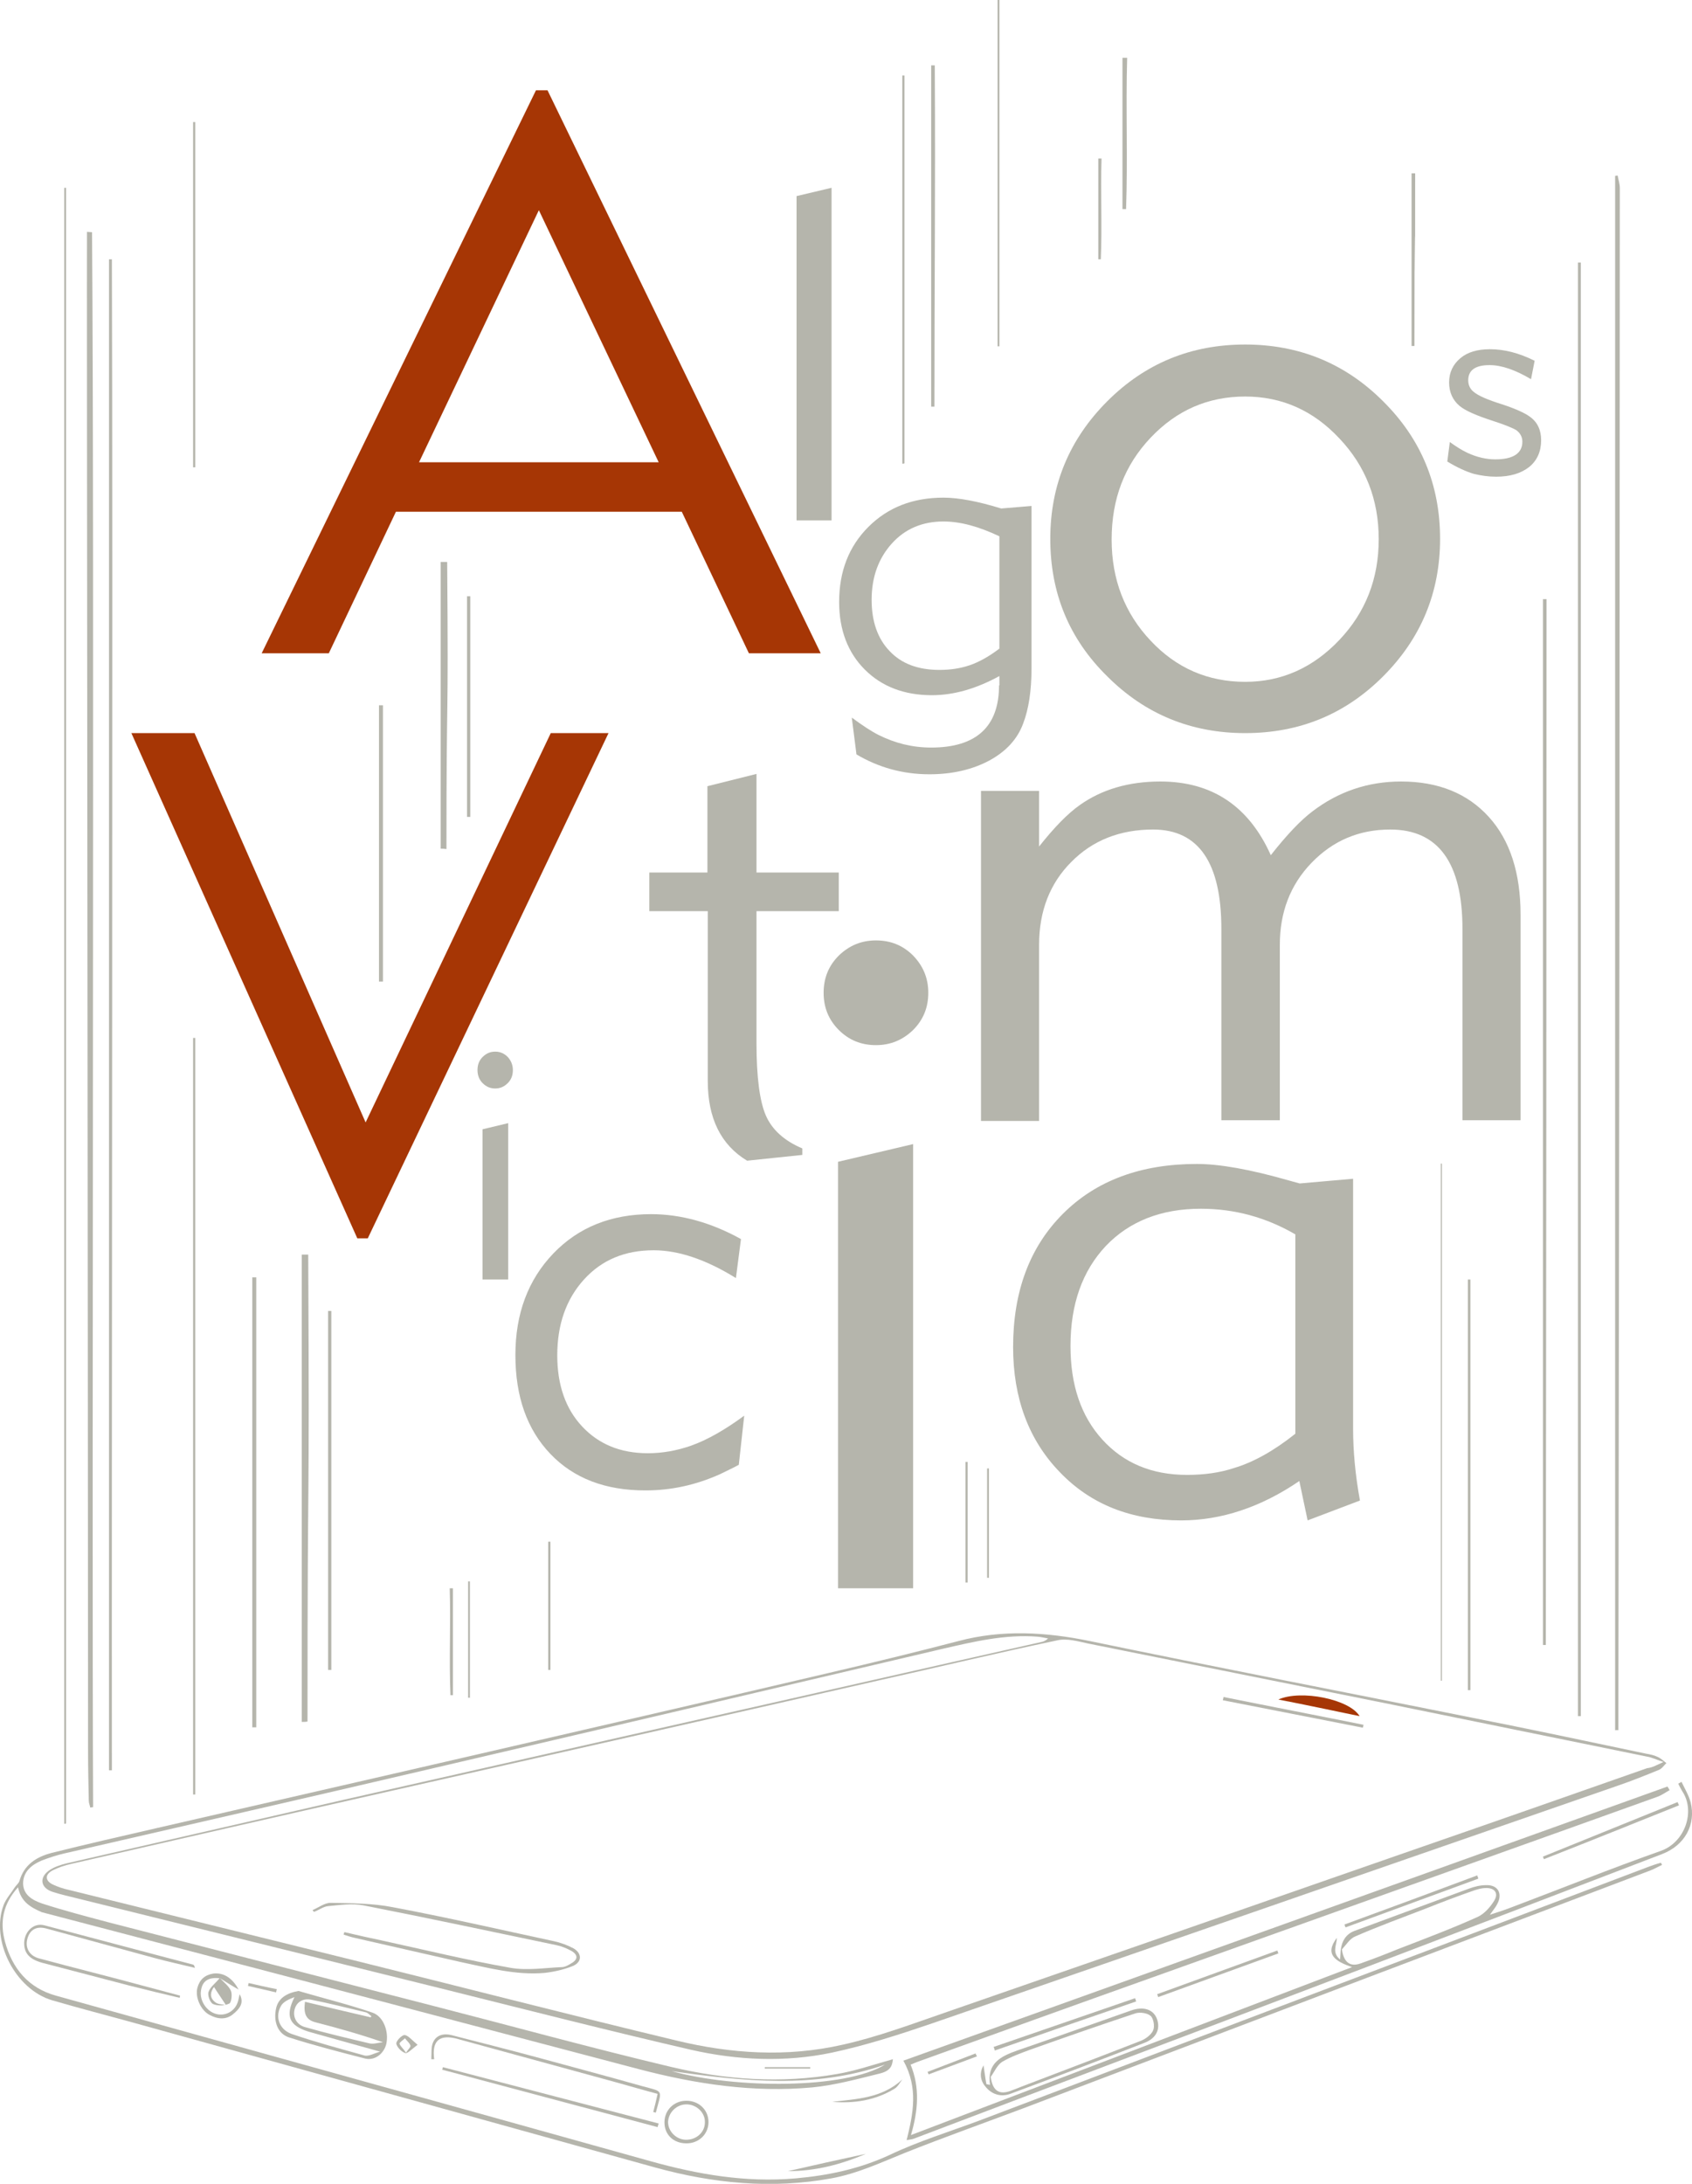 <?xml version="1.0" encoding="UTF-8"?>
<!-- Generator: Adobe Illustrator 26.5.3, SVG Export Plug-In . SVG Version: 6.00 Build 0)  -->
<svg xmlns="http://www.w3.org/2000/svg" xmlns:xlink="http://www.w3.org/1999/xlink" version="1.1" id="Calque_1" x="0px" y="0px" viewBox="0 0 468.8 604.7" style="enable-background:new 0 0 468.8 604.7;" xml:space="preserve">
<style type="text/css">
	.st0{fill:#B5B5AC;}
	.st1{fill:#A63605;}
</style>
<g>
	<path class="st0" d="M245.2,571.7c-19.6,6.8-39.3,4.6-59.1,1.8C203.7,578.4,234.1,578.5,245.2,571.7 M460.9,487.9   c-2.1-0.7-3.3-1.3-4.6-1.5c-24.2-4.9-48.4-9.9-72.6-14.8c-27.4-5.5-54.8-11-82.2-16.5c-2.8-0.6-5.9-1.5-8.5-0.9   c-16.7,3.5-33.3,7.5-49.9,11.2c-45.6,10.4-91.3,20.7-136.9,31c-28.8,6.5-57.6,13.1-86.4,19.7c-1.8,0.4-3.6,1-5.2,1.8   c-2.3,1.2-2.1,3,0.2,4c1.3,0.6,2.8,1.1,4.2,1.4c26.2,6.5,52.4,12.9,78.6,19.4c29.9,7.4,59.7,15.1,89.7,22.3   c15.2,3.7,30.7,4.7,46.1,1.2c9.9-2.2,19.4-5.8,29-9.1c43.6-15.1,87.1-30.2,130.7-45.4c21.1-7.3,42.2-14.7,63.3-22.1   C457.7,489.5,458.9,488.8,460.9,487.9 M5,522.6c-4.2,4.6-5.1,9.7-3.6,15.1c2,7.4,6.5,12.8,14.1,14.9   c54.9,15.3,109.8,30.5,164.6,45.8c13.2,3.7,26.5,6,40.3,4.8c9-0.8,17.7-2.6,26.1-6.5c8-3.8,16.5-6.4,24.8-9.5   c36-13.6,71.9-27.3,107.9-40.9c25.9-9.8,51.7-19.6,77.6-29.4c1.1-0.4,2.2-0.8,3.4-1.1c0.1,0.2,0.2,0.4,0.3,0.6   c-1.1,0.5-2.3,1.2-3.4,1.6c-25.4,9.6-50.7,19.2-76.1,28.8c-32.5,12.3-65,24.7-97.5,37c-10.9,4.1-21.9,8-32.7,12.3   c-6.7,2.7-13.3,5.8-20.5,7.1c-16.5,3-32.7,1.4-48.7-3c-48.4-13.4-96.9-26.9-145.3-40.3c-7.3-2-14.6-3.9-21.8-6   c-10.3-3-17.2-16.6-13.5-26.4c0.7-1.8,2.1-3.3,3.1-4.9c0.4-0.6,1.1-1.1,1.3-1.8c1.3-4.5,4.7-6.6,8.8-7.7c9.6-2.4,19.2-4.6,28.8-6.8   c30.8-7.1,61.6-14.1,92.3-21.2c31.5-7.3,63-14.5,94.5-21.9c12-2.8,23.9-5.7,35.8-8.8c12.1-3.2,24.1-2.5,36.3,0   c35.2,7.3,70.5,14.1,105.8,21.2c16.2,3.2,32.3,6.6,48.4,10c1.1,0.2,2.2,0.4,3.2,0.9c0.9,0.4,1.6,1.1,2.4,1.7   c-0.7,0.7-1.3,1.6-2.1,1.9c-3.7,1.5-7.4,3-11.2,4.3c-63.4,22-126.8,44-190.2,65.9c-9.1,3.1-18.4,6.1-27.8,8.1   c-12.9,2.7-26.1,2.1-38.9-0.8c-22.5-5.2-44.9-10.9-67.3-16.5c-35.4-8.8-70.8-17.5-106.3-26.3c-1.2-0.3-2.3-0.6-3.5-1   c-3.1-1.1-3.6-3.8-0.9-5.8c1.4-1,3.2-1.6,4.8-2c25.7-5.9,51.4-11.8,77.2-17.7c31.8-7.2,63.7-14.4,95.5-21.6   c32.5-7.3,64.9-14.7,97.4-22c0.6-0.1,1.2-0.3,2-1c-1-0.2-1.9-0.4-2.9-0.5c-9.1-0.7-17.8,1.4-26.5,3.4   c-47.7,11.2-95.3,22.4-143,33.5c-33.3,7.8-66.7,15.4-100.1,23.1c-2.2,0.5-4.3,1.2-6.4,2c-2.8,1.2-5.1,3.1-5.1,6.4   c0.1,3.2,2.7,4.6,5.3,5.5c5.9,1.9,12,3.5,18,5.1c30.2,7.8,60.4,15.5,90.6,23.3c21.8,5.6,43.6,11.6,65.5,16.8   c15.1,3.6,30.6,4.7,46.1,2c5.3-0.9,10.4-2.7,15.5-4.1c-0.2,2-0.8,3.3-3.8,4c-6.1,1.5-12.3,3.2-18.5,3.8c-16.3,1.5-32.2-0.9-47.9-5   c-44.8-11.8-89.5-23.6-134.3-35.3c-10.4-2.7-20.9-5.5-31.3-8.2C8.4,528.1,5.8,526.6,5,522.6"></path>
	<path class="st0" d="M371.8,539.8c0.5,3.5,2.2,4.9,5.1,3.9c3.4-1.2,6.8-2.5,10.2-3.9c7.5-2.9,15-5.7,22.3-9   c1.8-0.8,3.5-2.7,4.6-4.5c1.3-2.1,0.1-3.6-2.4-3.5c-1,0-2,0.3-3,0.6c-4.6,1.6-9.1,3.3-13.6,5.1c-6.5,2.5-13.1,4.9-19.5,7.7   C374,536.8,373,538.5,371.8,539.8 M462.6,495.7c-1.1,0.6-2.2,1.4-3.3,1.8c-8.9,3.2-17.9,6.4-26.8,9.6   c-37.6,13.4-75.2,26.9-112.8,40.3c-21.9,7.8-43.8,15.7-65.7,23.6c-0.5,0.2-1,0.4-1.7,0.7c2.6,6.3,2.1,12.7,0.1,19.5   c40.7-15.5,80.9-30.8,122.2-46.5c-4.6-1.6-7.7-3.5-4.2-8.1c0,2-1.5,4,0.9,6c0.1-1.3,0.1-2.1,0.2-2.8c0.3-2.3,1.4-4.2,3.7-5.1   c10.6-3.9,21.1-7.8,31.7-11.7c1.6-0.6,3.2-1,4.9-1c3.3-0.1,4.6,2.4,3,5.3c-0.4,0.8-1,1.5-2,2.9c2.5-0.8,4.3-1.4,6.1-2.1   c13.8-5.2,27.4-10.7,41.3-15.6c6.7-2.4,9.6-11,5.9-16.5c-0.4-0.7-0.8-1.4-1.1-2.1c0.3-0.2,0.6-0.3,0.9-0.5c0.9,1.9,2,3.7,2.5,5.6   c1.6,6.2-1.6,12-7.9,14.4c-27.1,10.4-54.3,20.8-81.4,31.1c-31.8,12.1-63.5,24.1-95.3,36.1c-10.2,3.9-20.4,7.7-30.6,11.6   c-0.5,0.2-1,0.2-2,0.4c1.8-7.3,3.3-14.4-0.9-22c70.8-25.4,141.2-50.6,211.7-75.9C462.2,495,462.4,495.3,462.6,495.7"></path>
	<path class="st0" d="M407.4,354.3V468c-0.2,0-0.4,0-0.7,0V354.3C407,354.3,407.2,354.3,407.4,354.3"></path>
	<path class="st0" d="M447.5,479.1V48.7c0.2,0,0.4-0.1,0.7-0.1c0.2,1.2,0.6,2.3,0.6,3.5c0,32.1-0.1,166.5-0.1,198.6   c-0.1,75-0.2,150.1-0.3,225.1c0,1.1,0,2.2,0,3.3C448.1,479,447.8,479.1,447.5,479.1"></path>
	<path class="st0" d="M427.5,165.9v289.6c0.3,0,0.6,0,0.8,0c0-1.1,0-2.2,0-3.3c0.1-69.5,0.2-216.9,0.2-286.3L427.5,165.9   L427.5,165.9z"></path>
	<path class="st0" d="M391.1,48v47.8c0.3,0,0.6,0,0.8,0c0-1.1,0-2.2,0-3.3c0.1-69.5,0.2,25,0.2-44.5C392.1,48,391.1,48,391.1,48z"></path>
	<path class="st0" d="M399.2,465.4V322.2c0.1,0,0.2,0,0.3,0v143.2C399.4,465.4,399.3,465.4,399.2,465.4"></path>
	<path class="st0" d="M25.5,64.3c0.7,87.1-0.1,349,0.3,436.1c-0.3,0-0.5,0.1-0.8,0.1c-0.1-0.6-0.4-1.2-0.4-1.9   c-0.1-4.5-0.2-9-0.2-13.4c0-74-0.4-419.3-0.3-421C24.6,64.2,25,64.3,25.5,64.3"></path>
	<path class="st0" d="M258,112.6V18.1c0.3,0,0.7,0,1,0c0.2,36.5-0.1,58-0.1,94.5C258.6,112.6,258.3,112.6,258,112.6"></path>
	<path class="st0" d="M83.6,476.8V347.4c0.6,0,1.2,0,1.8,0c0.4,79.9-0.2,49.4-0.2,129.3C84.7,476.8,84.1,476.8,83.6,476.8"></path>
	<path class="st0" d="M122.1,235v-79.4c0.6,0,1.2,0,1.8,0c0.4,49.1-0.2,30.4-0.2,79.5C123.1,235,122.6,235,122.1,235"></path>
	<path class="st0" d="M268.1,438.2v-33.4c-0.2,0-0.4,0-0.6,0v33.4C267.7,438.2,267.9,438.2,268.1,438.2"></path>
	<path class="st0" d="M438,72.7v402.5c-0.3,0-0.5,0-0.8,0V72.7C437.4,72.7,437.7,72.7,438,72.7"></path>
	<path class="st0" d="M17.8,505V52c0.2,0,0.3,0,0.5,0v452.9C18.2,505,18,505,17.8,505"></path>
	<path class="st0" d="M250,128.4V20.9c0.2,0,0.4,0,0.6,0v107.4C250.4,128.4,250.2,128.4,250,128.4"></path>
	<path class="st0" d="M69.9,478.3V353.7c0.4,0,0.7,0,1.1,0v124.6C70.6,478.3,70.3,478.3,69.9,478.3"></path>
	<path class="st0" d="M105,271.8v-76.5c0.4,0,0.7,0,1.1,0v76.5C105.7,271.8,105.3,271.8,105,271.8"></path>
	<path class="st0" d="M274,436.9v-30.3c-0.2,0-0.3,0-0.5,0v30.3C273.7,436.9,273.8,436.9,274,436.9"></path>
	<path class="st0" d="M53.5,496.9V287.4c0.2,0,0.4,0,0.6,0v209.5C53.9,496.9,53.7,496.9,53.5,496.9"></path>
	<path class="st0" d="M53.5,129.4V33.8c0.2,0,0.4,0,0.6,0v95.6C53.9,129.4,53.7,129.4,53.5,129.4"></path>
	<path class="st0" d="M30.2,490.2V71.8c0.3,0,0.5,0,0.8,0c0.3,81.2-0.1,337.2,0,418.4C30.7,490.2,30.4,490.2,30.2,490.2"></path>
	<path class="st0" d="M304.3,43.9v27.9c0.2,0,0.5,0,0.7,0c0.4-9.3-0.1-18.6,0.2-27.9C304.9,43.9,304.6,43.9,304.3,43.9"></path>
	<path class="st0" d="M311,16v41.9c0.3,0,0.7,0,1,0c0.5-14-0.1-27.9,0.3-41.9C311.9,16,311.4,16,311,16"></path>
	<path class="st0" d="M276.4,95.9V0c0.2,0,0.3,0,0.5,0v95.9C276.8,95.9,276.6,95.9,276.4,95.9"></path>
	<path class="st0" d="M90.9,462.4V363c0.3,0,0.6,0,0.9,0v99.4C91.5,462.4,91.2,462.4,90.9,462.4"></path>
	<path class="st0" d="M129.4,226.2v-61.1c0.3,0,0.6,0,0.9,0v61.1C129.9,226.2,129.6,226.2,129.4,226.2"></path>
	<path class="st0" d="M105.3,568.1c-7.1-2-13.4-3.7-19.7-5.5c-5.6-1.7-6.6-4.4-4-9.6c-1.3,0.5-2.8,1.1-3.6,2.2c-1.9,3-0.8,6.7,2.8,8   c6.7,2.3,13.5,4.1,20.3,6C102.3,569.4,103.6,568.6,105.3,568.1 M102.7,558.6c0.1-0.1,0.1-0.2,0.2-0.3c-0.5-0.4-1-1-1.6-1.1   c-5.1-1.2-10.1-2.5-15.2-3.5c-2.2-0.4-4,0.7-4.5,2.8c-0.5,2.2,0.7,4.2,2.9,4.8c5.9,1.7,11.9,3.1,17.8,4.5c1.2,0.3,2.5-0.2,3.8-0.3   c-6.3-2.2-12.4-3.9-18.6-5.5c-2.9-0.7-3.4-2.6-3-5.7C90.7,555.8,96.7,557.2,102.7,558.6 M82.7,551.3c6.8,2,13.8,3.7,20.5,6   c3.2,1.1,4.6,5.5,3.8,8.8c-0.7,2.6-3.2,4.6-5.9,3.9c-7-1.8-14-3.6-20.9-5.8c-3.3-1-4.5-4.5-3.7-8.1   C77.1,553.4,79.3,551.9,82.7,551.3"></path>
	<path class="st0" d="M274.5,575.1c0.5,3.8,2.3,5,5.4,3.9c1.1-0.4,2.1-0.8,3.1-1.2c11-4.2,22.1-8.4,33.1-12.7   c1.3-0.5,2.9-1.7,3.4-2.9c0.5-1.1,0.1-3.3-0.7-4c-0.9-0.8-3-1.1-4.2-0.7c-9.7,3.2-19.4,6.6-29,10c-2.7,1-5.5,2-7.9,3.4   C276.3,571.8,275.5,573.7,274.5,575.1 M272.5,571.9c0.3,1.9,0.5,3.6,0.8,5.2c0.3,0.1,0.6,0.1,1,0.2c-0.9-6,3-7.9,7.5-9.5   c10.5-3.6,21-7.4,31.6-11.1c3.4-1.2,6.1-0.3,7.1,2.2c1.1,2.8,0,5.5-3.5,6.8c-12.3,4.8-24.7,9.5-37.1,14.1c-2.5,0.9-4.9,0.2-6.6-1.7   C271.7,576.4,271.2,574.2,272.5,571.9"></path>
	<path class="st0" d="M49.8,553.2c-4.7-1.1-9.3-2.2-14-3.4c-8-2.1-16-4.2-24.1-6.3c-3.6-1-5.1-2.7-5-5.7c0.2-3.1,2.7-5.4,5.5-4.7   c13.8,3.6,27.5,7.3,41.3,10.9c0.2,0.1,0.4,0.3,0.5,0.9c-3.7-0.9-7.4-1.7-11.1-2.7c-10-2.7-20.1-5.5-30.1-8.2   c-2.7-0.7-4.5,0.3-5.2,2.8c-0.7,2.5,0.5,4.8,3.3,5.5c9.6,2.6,19.3,5,28.9,7.6c3.4,0.9,6.7,1.8,10.1,2.7   C49.9,552.7,49.8,552.9,49.8,553.2"></path>
	<path class="st0" d="M181,584.8c0.4-1.6,0.8-3.1,1.2-5c-5.2-1.4-10.3-2.9-15.5-4.3c-13.2-3.6-26.3-7.2-39.5-10.8   c-0.1,0-0.2-0.1-0.3-0.1c-5.1-1.4-7.3,0.4-6.6,5.6c-0.3,0-0.5,0-0.8,0c0.1-1.6-0.1-3.4,0.5-4.7c0.9-2,2.9-2.5,5-2   c7.8,2,15.7,4,23.5,6.1c9.9,2.7,19.7,5.3,29.6,8.1c5.9,1.6,5.3,0.8,3.6,7.3C181.5,584.9,181.2,584.9,181,584.8"></path>
	<path class="st0" d="M122.7,572.4c19.9,5.2,39.9,10.4,59.8,15.6c-0.1,0.3-0.2,0.6-0.3,1c-19.9-5.3-39.8-10.6-59.7-15.9   C122.6,572.8,122.7,572.6,122.7,572.4"></path>
	<path class="st0" d="M275.3,566.8c13.1-4.5,26.1-9,39.2-13.5c0.1,0.3,0.2,0.6,0.3,0.9c-13.1,4.5-26.1,9-39.2,13.6   C275.6,567.4,275.4,567.1,275.3,566.8"></path>
	<path class="st0" d="M427.5,514.1c12.4-5,24.9-10.1,37.3-15.1c0.1,0.3,0.3,0.6,0.4,0.9c-12.5,5-24.9,10-37.4,14.9   C427.7,514.7,427.6,514.4,427.5,514.1"></path>
	<path class="st0" d="M195.3,587.5c0-2.6-2.4-4.8-5.1-4.8c-2.7,0-5,2.2-5.1,4.9c0,2.6,2.3,4.9,5,4.9   C193.1,592.5,195.4,590.3,195.3,587.5 M196.3,587.6c0,3.3-2.6,5.9-6.1,5.9c-3.6,0-6.1-2.4-6.1-5.8c0-3.4,2.6-6,6.1-6   C193.6,581.7,196.3,584.2,196.3,587.6"></path>
	<path class="st0" d="M409.6,520.2c-12.3,4.5-24.5,9-36.8,13.5c-0.1-0.3-0.2-0.5-0.3-0.8c12.3-4.5,24.5-9,36.8-13.6   C409.4,519.6,409.5,519.9,409.6,520.2"></path>
	<path class="st0" d="M61,547.8c-3.2-0.4-4.9,0.7-5.3,3.3c-0.5,2.8,1.5,5.9,4.3,6.6c2.4,0.6,4.9-0.7,5.8-3.1   c0.3-0.8,0.4-1.6,0.6-2.4c1.4,2.5-0.2,4.2-1.8,5.5c-2,1.7-4.4,1.4-6.6,0.2c-2.4-1.3-4-4.9-3.3-7.5c0.6-2.2,2-3.5,4.3-3.9   c2.9-0.4,5.4,1.2,7.1,4.4C64.3,549.9,62.6,548.8,61,547.8L61,547.8z"></path>
	<path class="st0" d="M320.6,552.2c11.1-4,22.2-8.1,33.3-12.1c0.1,0.3,0.2,0.5,0.3,0.8c-11.1,4-22.2,8.1-33.3,12.1   C320.8,552.7,320.7,552.4,320.6,552.2"></path>
	<path class="st0" d="M239.9,596.4c-7.2,3.1-14.3,4.8-21.6,4.8C225.3,599.6,232.4,598,239.9,596.4"></path>
	<path class="st0" d="M230.6,582c6.8-0.8,13.8-1,19.4-6.2c-0.7,0.9-1.2,2-2.2,2.6C242.5,581.6,236.7,582.5,230.6,582"></path>
	<path class="st0" d="M270.7,569.4c-4.5,1.7-8.9,3.3-13.4,5c-0.1-0.2-0.2-0.5-0.3-0.7c4.4-1.7,8.9-3.4,13.3-5.1   C270.4,568.9,270.5,569.1,270.7,569.4"></path>
	<path class="st0" d="M211.9,572.4h12.6c0,0.1,0,0.3,0,0.4h-12.6C211.9,572.7,211.9,572.5,211.9,572.4"></path>
	<path class="st0" d="M112.5,568.4c0.6-1,1.4-1.6,1.2-2c-0.2-0.7-1-1.3-1.5-2c-0.5,0.5-1.5,1.1-1.5,1.5   C110.9,566.6,111.7,567.2,112.5,568.4 M115.7,566.2c-1.6,1.2-2.8,2.5-3.4,2.3c-1-0.3-2.3-1.6-2.5-2.6c-0.1-0.7,1.5-2.4,2.3-2.4   C113.1,563.6,114.1,564.9,115.7,566.2"></path>
	<path class="st0" d="M76.5,551.7c-2.6-0.6-5.2-1.2-7.8-1.8c0.1-0.3,0.1-0.5,0.2-0.8c2.6,0.6,5.2,1.2,7.8,1.7   C76.6,551.2,76.5,551.5,76.5,551.7"></path>
	<path class="st0" d="M62.6,555.2c-1.3-2-2.3-3.4-3.3-5c-1,1.3-1.3,2.9,0.2,4.1C60.2,555,61.4,555,62.6,555.2 M60.9,547.7   c1.1,1.2,2.5,2.2,3.1,3.6c0.4,1,0.1,3.3-0.5,3.5c-1.3,0.6-3.2,0.7-4.5,0.1c-0.8-0.4-1.6-2.5-1.2-3.4   C58.3,550.1,59.9,549,60.9,547.7C61,547.8,60.9,547.7,60.9,547.7"></path>
	<path class="st0" d="M86.6,528.9c1.7-0.7,3.3-2,5-2c5.7,0.1,11.6,0.1,17.2,1.2c14.9,2.8,29.7,6.2,44.6,9.4c1.9,0.4,3.8,1.1,5.5,2   c2.4,1.4,2.4,3.8-0.2,4.9c-2.5,1-5.2,1.6-7.8,1.9c-7.9,0.7-15.6-1.4-23.2-3c-9.8-2.2-19.6-4.5-29.4-6.7c-1-0.2-2.1-0.6-3.1-0.9   c0.1-0.2,0.1-0.4,0.2-0.7c3.4,0.8,6.9,1.6,10.3,2.3c11.9,2.6,23.8,5.5,35.8,7.6c4.6,0.8,9.4,0,14.1-0.2c0.9,0,1.8-0.5,2.6-1   c2-1.1,2-2.4,0.1-3.5c-1.3-0.7-2.7-1.3-4.2-1.6c-17.8-3.7-35.5-7.5-53.4-11c-3.1-0.6-6.5-0.1-9.7,0.2c-1.4,0.1-2.6,1.1-4,1.6   C86.9,529.3,86.7,529.1,86.6,528.9"></path>
	<path class="st1" d="M376.7,475.2c-7.7-1.6-14.8-3.1-22.5-4.6C360.4,467.8,373.9,470.5,376.7,475.2"></path>
	<path class="st0" d="M339,469.9c12.9,2.6,25.9,5.1,38.8,7.7c-0.1,0.3-0.1,0.5-0.2,0.8c-12.9-2.5-25.9-5.1-38.8-7.6   C338.9,470.4,339,470.1,339,469.9"></path>
	<path class="st0" d="M151.9,462.4v-35.5c0.2,0,0.4,0,0.6,0v35.5C152.3,462.4,152.1,462.4,151.9,462.4"></path>
	<path class="st0" d="M129.7,470.1v-32.2c0.2,0,0.3,0,0.5,0v32.2C130,470.1,129.9,470.1,129.7,470.1"></path>
	<path class="st0" d="M125.5,439.8v29.6c-0.2,0-0.5,0-0.7,0c-0.4-9.9,0.1-19.8-0.2-29.6C124.9,439.8,125.2,439.8,125.5,439.8"></path>
	<path class="st0" d="M408.3,131.2c2,0.5,4.1,0.8,6.2,0.8c3.9,0,6.9-0.9,9.2-2.7c2.2-1.8,3.3-4.3,3.3-7.4c0-2.8-1-5-3.1-6.5   c-1.5-1.1-4.2-2.3-7.9-3.5c-3.8-1.2-6.4-2.3-7.7-3.4c-1-0.8-1.5-1.9-1.5-3.2c0-2.8,2-4.2,5.9-4.2c3.3,0,7.1,1.3,11.5,3.9l1-5.1   c-4.4-2.2-8.5-3.2-12.4-3.2c-3.4,0-6.2,0.8-8.2,2.5s-3.1,3.9-3.1,6.7c0,2.7,1,4.9,2.9,6.5c1.7,1.4,4.8,2.7,9.1,4.1   c3.4,1.1,5.6,2,6.6,2.6c1.1,0.8,1.7,1.9,1.7,3.2c0,3.2-2.5,4.9-7.5,4.9c-2.5,0-5.1-0.6-7.7-1.8c-1.5-0.7-3.1-1.7-4.9-3l-0.7,5.4   C403.8,129.5,406.3,130.6,408.3,131.2"></path>
</g>
<path class="st1" d="M149.3,58.2l33.2,69.8h-66.4L149.3,58.2z M188.9,141.7l18.6,39.2h19.9L151.7,25h-3.2l-76,155.9h18.6l18.6-39.2  L188.9,141.7L188.9,141.7z"></path>
<polygon class="st1" points="101.9,342.9 168.6,203 152.6,203 101.3,310.8 53.9,203 36.4,203 99,342.9 "></polygon>
<polygon class="st0" points="230.4,144.1 230.4,52 220.7,54.3 220.7,144.1 "></polygon>
<g>
	<path class="st0" d="M268.7,184.2c-2.7,0.9-5.4,1.3-8.4,1.3c-5.9,0-10.5-1.7-13.8-5.2c-3.3-3.4-5-8.2-5-14.2   c0-6.3,1.9-11.5,5.6-15.6s8.5-6.1,14.3-6.1c4.7,0,9.8,1.4,15.5,4.1v31.1C274,181.8,271.3,183.3,268.7,184.2 M276.8,189.8   c0,11.4-6.3,17.2-18.8,17.2c-5.2,0-10-1.2-14.6-3.5c-2-1-4.4-2.6-7.4-4.8l1.3,10.2c6.1,3.6,12.8,5.5,20.2,5.5   c6.4,0,11.9-1.3,16.6-3.8c4.6-2.5,7.8-5.9,9.4-10.3c1.5-3.9,2.3-9,2.3-15.2v-45l-8.4,0.7c-6.5-2-11.8-3-16-3   c-8.5,0-15.4,2.7-20.8,8.1c-5.4,5.4-8.1,12.3-8.1,20.8c0,7.7,2.4,14,7.1,18.7c4.7,4.7,10.9,7.1,18.6,7.1c6.1,0,12.3-1.8,18.7-5.3   v2.6H276.8z"></path>
	<path class="st0" d="M318.8,121.2c7.2-7.6,15.9-11.4,26.2-11.4c10.2,0,18.9,3.9,26.1,11.6c7.3,7.7,10.9,17,10.9,27.9   c0,10.9-3.6,20.2-10.9,27.9s-16,11.6-26.1,11.6c-10.3,0-19.1-3.8-26.2-11.4c-7.2-7.6-10.8-17-10.8-28   C308,138.1,311.6,128.8,318.8,121.2 M306.8,187.3c10.5,10.5,23.3,15.7,38.2,15.7c15,0,27.7-5.2,38.2-15.7s15.8-23.2,15.8-38.1   c0-15-5.3-27.7-15.8-38.1c-10.5-10.5-23.3-15.7-38.2-15.7c-15,0-27.7,5.2-38.2,15.7S291,134.3,291,149.2   C291,164.2,296.2,176.9,306.8,187.3"></path>
	<path class="st0" d="M133.7,299.9c1,1,2.1,1.5,3.5,1.5s2.5-0.5,3.5-1.5s1.4-2.2,1.4-3.6s-0.5-2.6-1.4-3.6c-1-1-2.1-1.5-3.5-1.5   s-2.5,0.5-3.5,1.5s-1.4,2.2-1.4,3.6C132.3,297.8,132.8,299,133.7,299.9 M140.8,354.3V311l-7.1,1.7v41.6L140.8,354.3L140.8,354.3z"></path>
	<path class="st0" d="M232.4,285.2c2.8,2.8,6.2,4.2,10.3,4.2c4,0,7.4-1.4,10.3-4.2c2.8-2.8,4.2-6.2,4.2-10.3c0-4-1.4-7.4-4.2-10.3   c-2.8-2.8-6.2-4.2-10.3-4.2c-4,0-7.4,1.4-10.3,4.2c-2.8,2.8-4.2,6.2-4.2,10.3S229.6,282.4,232.4,285.2 M253,439.8v-123l-20.8,4.9   v118.1H253z"></path>
	<path class="st0" d="M287.9,310.2v-48.6c0-9.3,3-17,8.9-22.9c5.9-6,13.5-9,22.7-9c12.6,0,18.9,9.2,18.9,27.5v53h16.2v-48.6   c0-9,2.9-16.6,8.8-22.7c5.9-6.1,13.1-9.2,21.8-9.2c13.3,0,20,9.2,20,27.5v53h16.1v-56.9c0-11.5-2.9-20.6-8.8-27.1s-14-9.8-24.3-9.8   c-9.2,0-17.4,2.8-24.6,8.3c-3.3,2.5-7.1,6.5-11.5,12.1c-6.1-13.6-16.3-20.4-30.6-20.4c-8.8,0-16.2,2.2-22.3,6.5   c-3.4,2.4-7.1,6.2-11.3,11.5V219h-16.1v91.4h16.1V310.2z"></path>
	<path class="st0" d="M341.9,406.5c-3.9,1.3-8.3,1.9-13,1.9c-9.8,0-17.6-3.3-23.5-9.8s-8.8-15.1-8.8-25.9c0-11.6,3.3-20.8,9.8-27.7   c6.5-6.8,15.3-10.3,26.3-10.3c9.4,0,18.1,2.4,26.2,7.1V397C353,401.7,347.3,404.9,341.9,406.5 M360.1,327.7l-2.9-0.8   c-10.8-3.1-19.3-4.6-25.6-4.6c-15.5,0-27.9,4.6-37.1,13.8c-9.2,9.2-13.8,21.5-13.8,36.9c0,14.1,4.3,25.7,12.9,34.6   c8.6,9,19.8,13.4,33.7,13.4c11,0,22-3.6,32.7-10.9l2.3,10.9l14.5-5.5c-1.3-7.1-1.9-13.8-1.9-19.9v-69.2L360.1,327.7z"></path>
	<path class="st0" d="M180.4,336.2c-11,0-20.1,3.6-27.1,10.9s-10.5,16.7-10.5,28.1c0,11.5,3.2,20.6,9.7,27.4s15.3,10.1,26.3,10.1   c7.2,0,14-1.5,20.7-4.5c2-1,3.8-1.8,5.2-2.6l1.5-13.6c-5.3,3.9-10.2,6.7-14.7,8.3c-4,1.4-8,2.1-12,2.1c-7.6,0-13.6-2.5-18.2-7.4   c-4.6-4.9-6.9-11.5-6.9-19.7c0-8.6,2.5-15.6,7.4-21s11.3-8.1,19.3-8.1c6.9,0,14.6,2.6,22.8,7.7l1.4-10.8   C197,338.5,188.6,336.2,180.4,336.2"></path>
	<path class="st0" d="M196.1,252.4v46.9c0,10.3,3.6,17.7,10.9,22.1l15.3-1.6V318c-5-2.1-8.4-5.2-10.1-9.1c-1.7-3.9-2.6-10.6-2.6-20   v-36.6h22.8v-10.7h-22.8v-27.3l-13.6,3.4v23.9h-16.1v10.7h16.2V252.4z"></path>
</g>
</svg>
